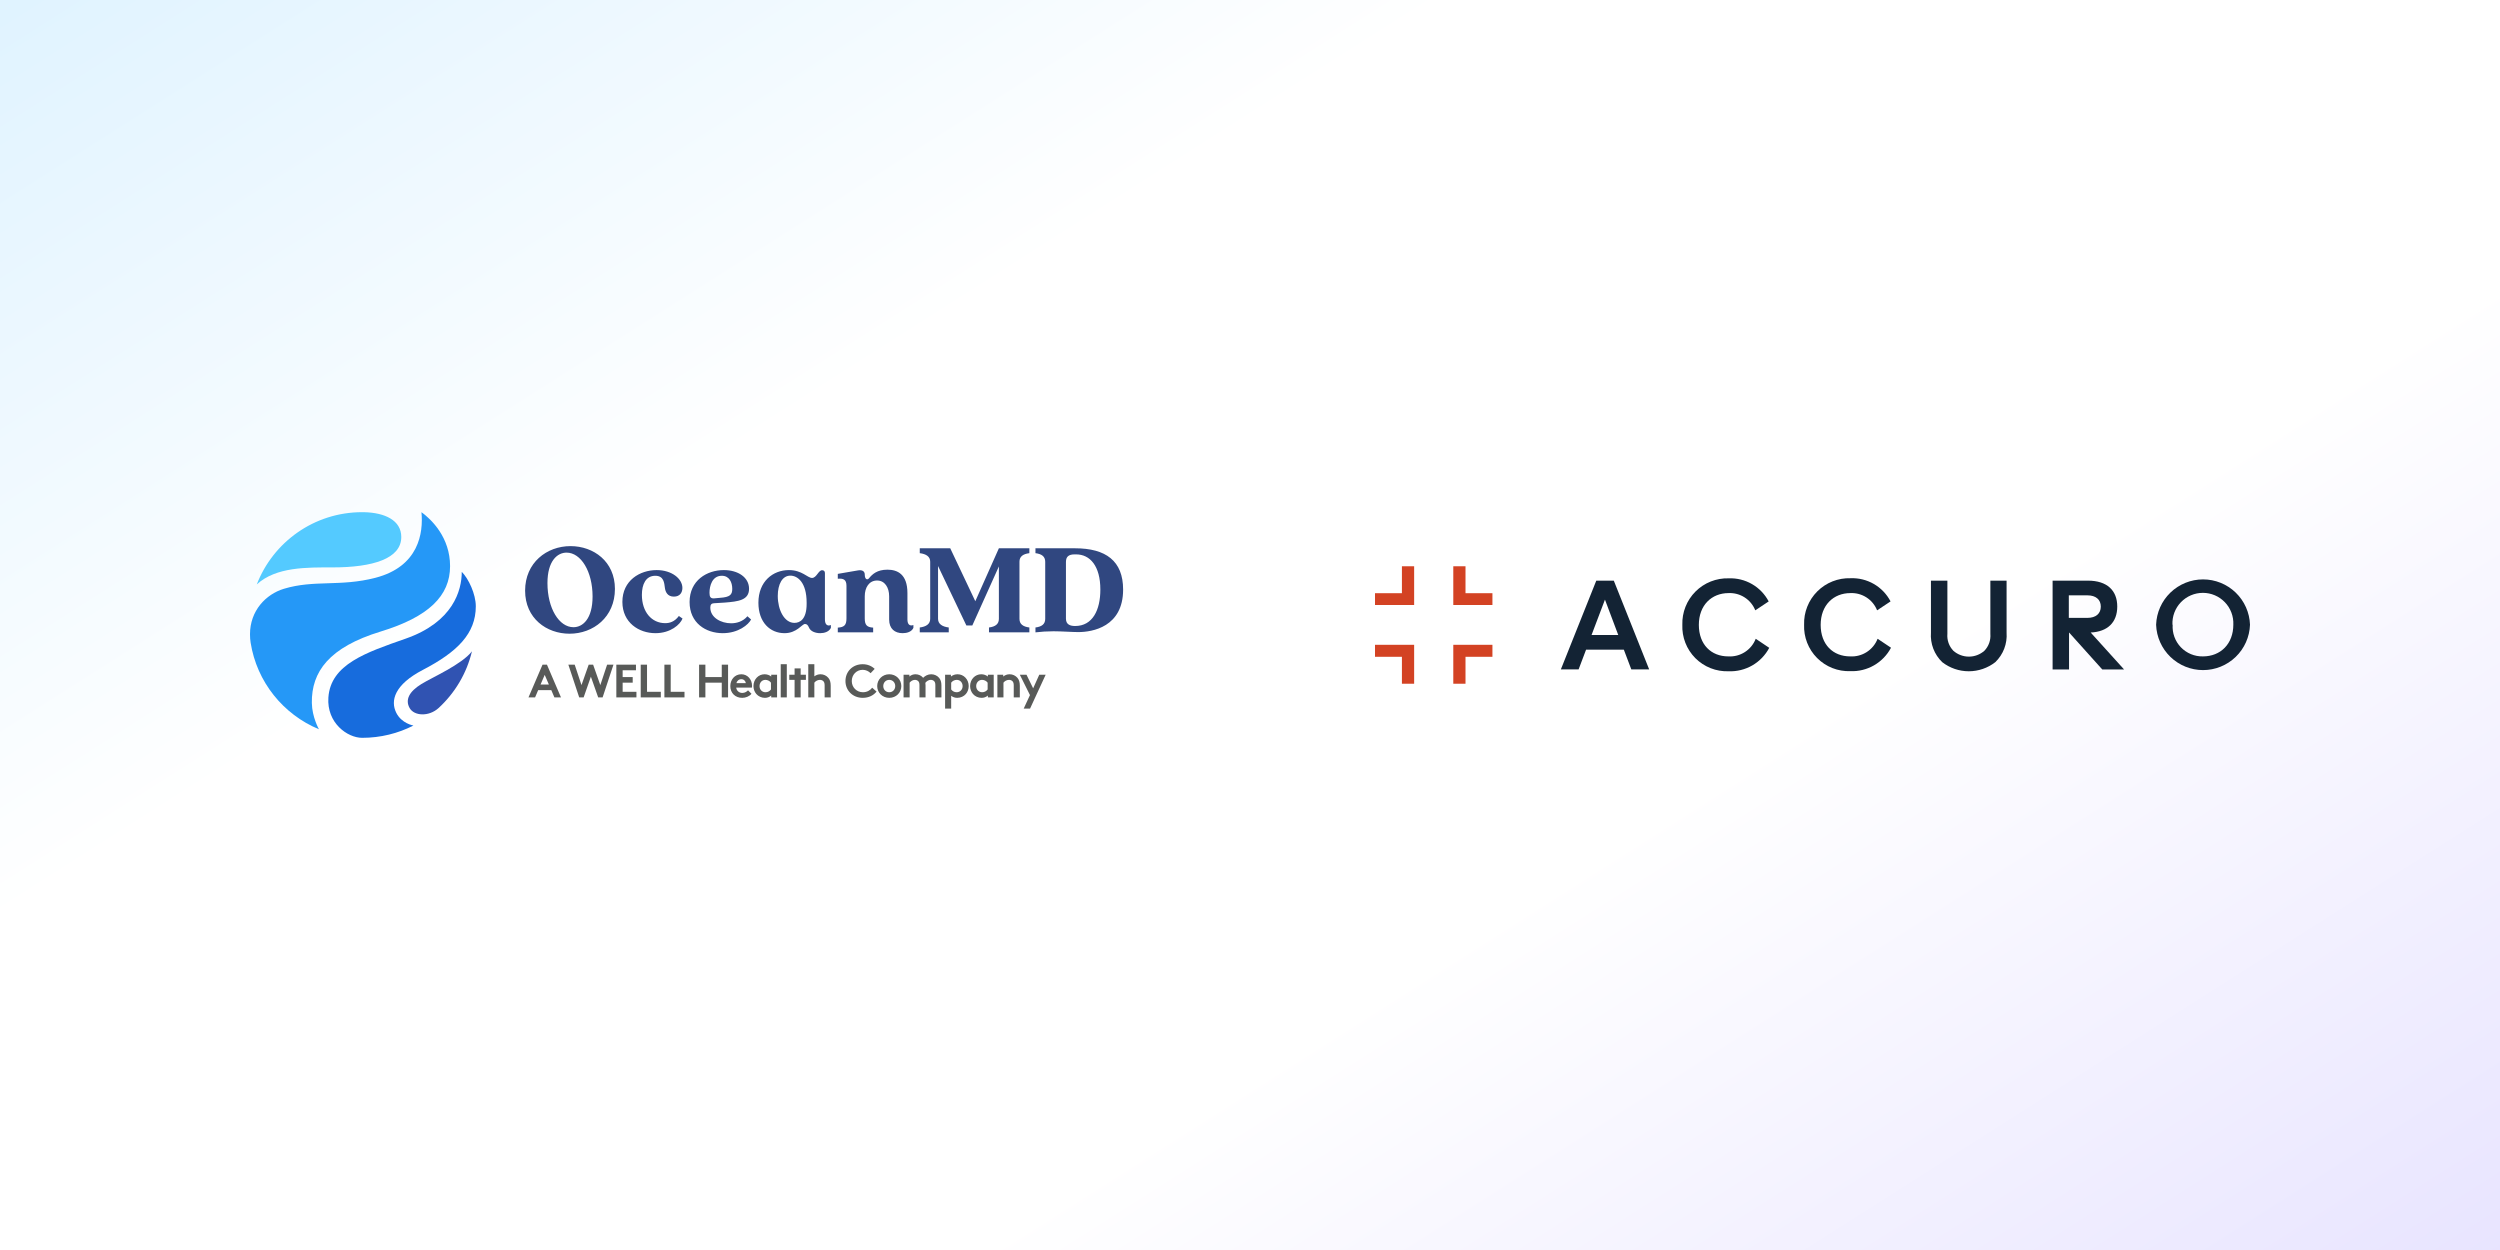 <svg width="400" height="200" viewBox="0 0 400 200" fill="none" xmlns="http://www.w3.org/2000/svg">
<rect x="0" y="0" width="400" height="200" fill="#333333" stroke="none"/>
<rect width="400" height="200" fill="url(#paint0_linear_380_4861)"/>
<g clip-path="url(#clip0_380_4861)">
<g clip-path="url(#clip1_380_4861)">
<path d="M136.284 108.965C136.284 109.981 137.061 110.759 138.071 110.759C138.752 110.759 139.245 110.43 139.552 110.034L140.248 110.654C139.784 111.244 139.006 111.655 138.049 111.655C136.418 111.655 135.274 110.467 135.274 108.965C135.274 107.463 136.403 106.274 138.034 106.274C138.812 106.274 139.477 106.566 139.949 107.022L139.298 107.709C138.984 107.395 138.543 107.171 138.026 107.171C137.032 107.171 136.284 107.971 136.284 108.965ZM142.281 107.881C143.38 107.881 144.21 108.726 144.21 109.772C144.21 110.819 143.38 111.655 142.281 111.655C141.181 111.655 140.351 110.818 140.351 109.772C140.351 108.726 141.181 107.881 142.281 107.881ZM142.281 110.759C142.849 110.759 143.238 110.318 143.238 109.772C143.238 109.227 142.849 108.778 142.281 108.778C141.712 108.778 141.323 109.227 141.323 109.772C141.323 110.318 141.712 110.759 142.281 110.759ZM144.57 111.581V107.956H145.505V108.247C145.789 107.993 146.134 107.881 146.485 107.881C146.979 107.881 147.42 108.106 147.704 108.449C147.996 108.143 148.452 107.881 148.991 107.881C149.492 107.881 149.97 108.106 150.262 108.464C150.494 108.748 150.629 109.122 150.629 109.66V111.581H149.656V109.623C149.656 109.294 149.589 109.129 149.477 109.002C149.327 108.838 149.118 108.778 148.931 108.778C148.512 108.778 148.183 109.07 148.056 109.256C148.071 109.376 148.086 109.511 148.086 109.66V111.581H147.113V109.623C147.113 109.294 147.046 109.129 146.934 109.002C146.784 108.838 146.575 108.778 146.388 108.778C145.977 108.778 145.677 109.055 145.542 109.227V111.581H144.57V111.581ZM151.215 107.956H152.15V108.247C152.435 108.016 152.801 107.881 153.212 107.881C154.2 107.881 154.992 108.703 154.992 109.772C154.992 110.265 154.82 110.714 154.536 111.043C154.215 111.416 153.699 111.655 153.16 111.655C152.794 111.655 152.479 111.551 152.188 111.327V113.375H151.215V107.956V107.956ZM152.188 110.31C152.375 110.579 152.696 110.759 153.063 110.759C153.609 110.759 154.02 110.34 154.02 109.772C154.02 109.249 153.654 108.778 153.085 108.778C152.911 108.778 152.739 108.818 152.583 108.896C152.427 108.974 152.292 109.087 152.188 109.227V110.31V110.31ZM158.994 111.581H158.059V111.289C157.76 111.543 157.416 111.655 157.049 111.655C156.511 111.655 156.002 111.416 155.681 111.043C155.396 110.714 155.217 110.265 155.217 109.772C155.217 108.703 156.01 107.881 156.997 107.881C157.409 107.881 157.775 108.016 158.059 108.247V107.956H158.994V111.581V111.581ZM158.022 109.227C157.918 109.087 157.782 108.974 157.626 108.896C157.47 108.818 157.298 108.777 157.124 108.778C156.556 108.778 156.189 109.249 156.189 109.772C156.189 110.34 156.601 110.759 157.147 110.759C157.513 110.759 157.835 110.579 158.022 110.31V109.227V109.227ZM159.581 111.581V107.956H160.516V108.247C160.792 108.023 161.136 107.881 161.54 107.881C162.041 107.881 162.498 108.106 162.797 108.464C163.036 108.748 163.171 109.114 163.171 109.735V111.581H162.199V109.66C162.199 109.301 162.116 109.114 161.982 108.98C161.854 108.853 161.66 108.778 161.436 108.778C161.024 108.778 160.688 109.04 160.553 109.227V111.581H159.581V111.581ZM163.792 113.375L164.794 111.214L163.171 107.956H164.241L165.303 110.131L166.282 107.956H167.307L164.809 113.375H163.792ZM90.936 106.349H91.953L93.038 109.615L94.189 106.349H94.9L96.052 109.615L97.136 106.349H98.153L96.418 111.581H95.708L94.541 108.27L93.382 111.581H92.671L90.936 106.349V106.349ZM99.624 107.246V108.33H101.232V109.227H99.624V110.684H101.83V111.581H98.614V106.349H101.755V107.246H99.624V107.246ZM102.515 106.349H103.524V110.684H105.731V111.581H102.515V106.349V106.349ZM106.303 106.349H107.313V110.684H109.519V111.581H106.303V106.349V106.349ZM115.481 109.226H112.863V111.581H111.853V106.349H112.863V108.33H115.481V106.349H116.491V111.581H115.481V109.227V109.226ZM120.239 111.005C119.887 111.424 119.311 111.656 118.75 111.656C117.666 111.656 116.85 110.908 116.85 109.772C116.85 108.763 117.538 107.881 118.615 107.881C119.618 107.881 120.328 108.726 120.328 109.735C120.328 109.832 120.321 109.929 120.306 110.011H117.793C117.845 110.519 118.257 110.871 118.773 110.871C119.184 110.871 119.513 110.639 119.685 110.452L120.239 111.005H120.239ZM119.333 109.301C119.304 108.98 119.012 108.666 118.615 108.666C118.212 108.666 117.882 108.972 117.838 109.301H119.333V109.301ZM124.33 111.581H123.395V111.289C123.096 111.543 122.752 111.656 122.385 111.656C121.847 111.656 121.338 111.416 121.016 111.043C120.732 110.714 120.553 110.265 120.553 109.772C120.553 108.703 121.345 107.881 122.333 107.881C122.744 107.881 123.11 108.016 123.395 108.247V107.956H124.33V111.581V111.581ZM123.357 109.227C123.253 109.087 123.118 108.974 122.962 108.896C122.806 108.818 122.634 108.778 122.46 108.778C121.891 108.778 121.525 109.249 121.525 109.772C121.525 110.34 121.936 110.759 122.482 110.759C122.849 110.759 123.17 110.579 123.357 110.31V109.227ZM125.889 111.581H124.916V106.274H125.889V111.581ZM127.134 111.581V108.778H126.285V107.956H127.134V106.947H128.106V107.956H128.944V108.778H128.106V111.581H127.134V111.581ZM130.296 111.581H129.323V106.274H130.296V108.218C130.578 107.999 130.926 107.88 131.283 107.881C131.784 107.881 132.24 108.105 132.539 108.464C132.779 108.748 132.913 109.114 132.913 109.735V111.581H131.941V109.66C131.941 109.301 131.859 109.114 131.724 108.98C131.597 108.853 131.403 108.778 131.178 108.778C130.767 108.778 130.43 109.04 130.296 109.227V111.581V111.581ZM84.559 111.581L86.803 106.349H87.513L89.757 111.581H88.703L88.209 110.422H86.107L85.614 111.581H84.559V111.581ZM86.489 109.525H87.82L87.154 107.978L86.489 109.525Z" fill="#585A58"/>
<path d="M84.017 94.506C84.017 90.022 87.485 87.379 91.278 87.379C94.963 87.379 98.388 89.827 98.388 94.224C98.388 98.752 94.92 101.394 91.126 101.394C87.463 101.394 84.017 98.947 84.017 94.506V94.506ZM91.755 100.354C93.229 100.354 94.811 99.033 94.811 95.437C94.811 91.43 92.947 88.419 90.65 88.419C89.176 88.419 87.593 89.741 87.593 93.293C87.593 97.344 89.457 100.354 91.755 100.354ZM99.581 96.304C99.581 92.86 102.399 91.213 105.065 91.213C107.493 91.213 109.183 92.6 109.183 94.073C109.183 94.766 108.815 95.459 107.818 95.459C106.777 95.459 106.474 94.679 106.387 94.094C106.279 93.293 106.235 92.123 104.848 92.123C103.331 92.123 102.702 93.488 102.702 95.178C102.702 97.907 104.263 99.705 106.431 99.705C107.081 99.705 107.905 99.531 108.62 98.557L109.205 98.968C108.837 99.921 107.298 101.308 104.87 101.308C102.225 101.308 99.581 99.618 99.581 96.304V96.304ZM110.333 96.326C110.333 92.86 113.107 91.213 115.817 91.213C118.093 91.213 119.848 92.383 119.848 94.203C119.848 96.044 118.114 96.239 115.968 96.412L114.213 96.52C113.844 96.542 113.649 96.737 113.649 97.214C113.649 98.817 115.361 99.726 116.987 99.726C117.789 99.726 118.83 99.488 119.588 98.6L120.174 99.12C119.762 99.943 118.136 101.308 115.643 101.308C112.934 101.308 110.333 99.683 110.333 96.325V96.326ZM114.234 95.741L115.188 95.654C116.792 95.546 117.161 95.156 117.161 94.224C117.161 93.163 116.684 92.123 115.491 92.123C113.952 92.123 113.519 93.726 113.519 94.853C113.519 95.502 113.692 95.763 114.234 95.741H114.234ZM132.942 100.463C132.638 101.091 131.879 101.308 131.229 101.308C130.514 101.308 129.69 101.048 129.43 100.398C129.278 100.029 129.083 99.835 128.801 99.835C128.324 99.835 127.501 101.308 125.528 101.308C123.23 101.308 121.345 99.596 121.345 96.434C121.345 93.011 123.686 91.213 126.222 91.213C128.346 91.213 129.191 92.47 129.928 92.47C130.644 92.47 130.947 91.235 131.533 91.235C131.858 91.235 131.988 91.43 131.988 91.712V99.12C131.988 99.856 132.313 100.246 132.942 100.008V100.463V100.463ZM127.11 99.661C127.999 99.661 129.061 99.076 129.061 96.629V96.412C129.061 93.185 127.609 92.102 126.46 92.102C125.159 92.102 124.444 93.488 124.444 95.351C124.444 97.582 125.485 99.661 127.111 99.661L127.11 99.661ZM142.263 99.12V95.394C142.263 94.008 141.569 92.881 140.333 92.881C139.054 92.881 138.361 94.008 138.361 95.394V98.947C138.361 100.03 138.729 100.355 139.705 100.42V101.178H134.047V100.42C135.066 100.355 135.435 100.03 135.435 98.947V93.726C135.435 92.73 134.936 92.513 134.047 92.6V91.82L137.32 91.257C138.014 91.148 138.361 91.452 138.361 91.928C138.361 92.686 138.751 92.86 139.033 92.535C139.553 91.885 140.333 91.148 141.981 91.148C143.563 91.148 145.189 91.842 145.189 94.896V99.12C145.189 99.856 145.514 100.225 146.143 100.008V100.463C145.861 101.091 145.102 101.308 144.43 101.308C143.173 101.308 142.263 100.614 142.263 99.12V99.12ZM147.162 100.398C148.18 100.268 148.831 99.856 148.831 99.011V89.871C148.831 89.047 148.18 88.636 147.162 88.506V87.726H152.039L156.049 96.196L159.821 87.726H164.698V88.506C163.679 88.636 163.115 89.048 163.115 89.871V99.012C163.115 99.856 163.679 100.268 164.698 100.398V101.178H158.238V100.398C159.257 100.268 159.821 99.856 159.821 99.012V90.629L155.572 100.073H154.618L150.088 90.564V99.012C150.088 99.856 150.782 100.268 151.8 100.398V101.178H147.162V100.398V100.398ZM165.674 100.398C166.693 100.268 167.235 99.856 167.235 99.011V89.892C167.235 89.047 166.693 88.636 165.674 88.506V87.726H172.004C176.924 87.726 179.699 89.741 179.699 94.333C179.699 100.311 174.778 101.134 172.524 101.134C171.613 101.134 169.836 101.004 168.557 101.004C167.538 101.004 166.606 101.069 165.674 101.178V100.398H165.674ZM170.551 98.99C170.551 99.965 171.288 100.16 172.025 100.16C174.821 100.16 176.057 97.603 176.057 94.333C176.057 90.564 174.41 88.701 172.177 88.701H171.938C170.985 88.701 170.551 89.069 170.551 89.914V98.99Z" fill="#304780"/>
<path d="M67.397 109.462C65.468 110.652 64.79 111.976 65.549 113.299C66.281 114.574 68.619 114.692 70.163 113.294C72.766 110.904 74.665 107.761 75.514 104.21C73.876 106.326 69.199 108.35 67.397 109.462V109.462Z" fill="#3053B2"/>
<path d="M63.407 114.055C62.43 112.106 63.112 109.547 67.67 107.175C73.168 104.313 76.129 101.381 76.129 97.005C76.129 95.061 74.973 92.586 73.883 91.497C73.883 94.47 72.499 99.528 64.914 102.181C58.505 104.423 52.918 106.292 52.542 111.592C52.254 115.669 55.586 118.052 57.944 118.052C60.898 118.052 63.685 117.343 66.147 116.087C66.102 116.079 64.257 115.75 63.407 114.055L63.407 114.055Z" fill="#176CDD"/>
<path d="M60.912 101.044C68.593 98.7 72.012 95.333 72.012 90.584C72.012 86.01 69.076 83.147 67.432 81.948C67.752 85.243 67.032 90.649 60.048 92.452C54.41 93.908 50.295 92.734 45.425 94.205C42.526 95.081 40 97.722 40 101.483C40 101.962 40.032 102.37 40.099 102.817C41.085 109.104 45.319 114.315 51.031 116.681C51.018 116.659 49.93 114.739 49.896 112.466C49.821 107.487 52.646 103.566 60.912 101.044H60.912Z" fill="#2598F7"/>
<path d="M53.208 90.785C59.7 90.785 64.205 89.369 64.205 85.921C64.205 83.219 61.525 82.027 58.273 81.952C58.163 81.95 58.054 81.948 57.944 81.948C50.258 81.948 43.695 86.745 41.085 93.506C44.172 90.685 49.099 90.785 53.208 90.785V90.785Z" fill="#54CAFF"/>
</g>
</g>
<g clip-path="url(#clip2_380_4861)">
<path d="M282.989 96.229L280.845 97.653C280.508 96.806 279.916 96.085 279.15 95.591C278.384 95.096 277.484 94.853 276.573 94.895C273.87 94.895 271.815 96.823 271.815 99.978C271.815 103.131 273.789 105.024 276.528 105.024C277.464 105.079 278.394 104.836 279.182 104.329C279.971 103.822 280.578 103.078 280.917 102.203L283.079 103.654C282.459 104.827 281.52 105.802 280.371 106.465C279.222 107.128 277.908 107.453 276.582 107.403C275.597 107.438 274.615 107.27 273.698 106.908C272.78 106.546 271.948 105.998 271.252 105.3C270.557 104.601 270.013 103.765 269.656 102.847C269.298 101.928 269.135 100.945 269.175 99.959C269.145 98.977 269.316 97.999 269.678 97.085C270.04 96.171 270.585 95.341 271.28 94.646C271.975 93.95 272.804 93.404 273.717 93.041C274.631 92.678 275.609 92.505 276.591 92.534C277.898 92.483 279.192 92.802 280.325 93.456C281.457 94.11 282.381 95.071 282.989 96.229Z" fill="#132334"/>
<path d="M302.481 96.229L300.336 97.653C299.999 96.806 299.407 96.085 298.641 95.591C297.876 95.096 296.975 94.853 296.065 94.895C293.361 94.895 291.307 96.823 291.307 99.978C291.307 103.131 293.28 105.024 296.029 105.024C296.964 105.077 297.892 104.832 298.68 104.326C299.469 103.819 300.077 103.076 300.417 102.203L302.562 103.636C301.943 104.81 301.004 105.785 299.854 106.448C298.705 107.111 297.391 107.436 296.065 107.385C295.079 107.42 294.097 107.252 293.18 106.89C292.263 106.528 291.43 105.98 290.735 105.281C290.039 104.583 289.496 103.747 289.138 102.828C288.781 101.91 288.617 100.927 288.657 99.941C288.627 98.958 288.799 97.979 289.162 97.065C289.524 96.15 290.07 95.32 290.766 94.624C291.461 93.929 292.292 93.383 293.206 93.02C294.121 92.658 295.099 92.486 296.083 92.516C297.389 92.463 298.684 92.783 299.817 93.437C300.949 94.091 301.873 95.053 302.481 96.211" fill="#132334"/>
<path d="M318.458 92.904V101.419C318.5 101.912 318.437 102.408 318.273 102.874C318.108 103.341 317.845 103.766 317.503 104.123C316.816 104.726 315.934 105.06 315.02 105.06C314.106 105.06 313.223 104.726 312.537 104.123C312.195 103.766 311.932 103.341 311.767 102.874C311.603 102.408 311.539 101.912 311.582 101.419V92.904H308.951V101.23C308.887 102.1 309.016 102.973 309.327 103.787C309.639 104.602 310.126 105.338 310.753 105.943C311.967 106.889 313.463 107.403 315.002 107.403C316.541 107.403 318.037 106.889 319.251 105.943C319.878 105.338 320.365 104.602 320.676 103.787C320.988 102.973 321.116 102.1 321.053 101.23V92.904H318.458Z" fill="#132334"/>
<path d="M360 99.959C359.932 101.906 359.112 103.751 357.71 105.105C356.309 106.458 354.437 107.215 352.489 107.215C350.541 107.215 348.669 106.458 347.268 105.105C345.866 103.751 345.045 101.906 344.978 99.959C345.045 98.012 345.866 96.168 347.268 94.814C348.669 93.461 350.541 92.704 352.489 92.704C354.437 92.704 356.309 93.461 357.71 94.814C359.112 96.168 359.932 98.012 360 99.959ZM347.627 99.959C347.583 100.617 347.677 101.276 347.901 101.895C348.126 102.515 348.477 103.08 348.932 103.557C349.387 104.033 349.937 104.409 350.545 104.662C351.153 104.915 351.808 105.038 352.466 105.024C355.305 105.024 357.333 103.014 357.333 99.941C357.361 99.284 357.256 98.628 357.024 98.012C356.792 97.397 356.438 96.835 355.982 96.359C355.527 95.885 354.981 95.506 354.376 95.248C353.771 94.99 353.12 94.857 352.462 94.857C351.804 94.857 351.153 94.99 350.548 95.248C349.943 95.506 349.396 95.885 348.941 96.359C348.486 96.835 348.132 97.397 347.9 98.012C347.668 98.628 347.563 99.284 347.591 99.941" fill="#132334"/>
<path d="M258.208 92.904H255.405L249.737 107.105H252.576L253.774 103.942H259.812L261.01 107.105H263.867L258.208 92.904ZM254.648 101.599L256.793 95.94L258.92 101.599H254.648Z" fill="#132334"/>
<path d="M238.789 96.805H232.526V90.606H234.481V94.913H238.789V96.805Z" fill="#D34223"/>
<path d="M226.263 96.805H220V94.913H224.307V90.606H226.263V96.805Z" fill="#D34223"/>
<path d="M234.481 109.394H232.526V103.167H238.789V105.087H234.481V109.394Z" fill="#D34223"/>
<path d="M226.263 109.394H224.307V105.087H220V103.167H226.263V109.394Z" fill="#D34223"/>
<path d="M339.851 107.114L334.507 101.203C337.211 101.077 338.761 99.59 338.761 97.04C338.761 94.49 337.148 92.904 334.075 92.904H328.416V107.114H331.047V101.194L336.364 107.114H339.851ZM331.011 98.86V95.255H333.994C335.336 95.255 336.129 95.94 336.129 97.058C336.129 98.175 335.336 98.86 333.994 98.86H331.011Z" fill="#132334"/>
</g>
<defs>
<linearGradient id="paint0_linear_380_4861" x1="440.75" y1="224.333" x2="204.213" y2="-147.941" gradientUnits="userSpaceOnUse">
<stop offset="0.07" stop-color="#E6E2FF"/>
<stop offset="0.393" stop-color="white"/>
<stop offset="0.683" stop-color="white"/>
<stop offset="0.961" stop-color="#E0F3FF"/>
</linearGradient>
<clipPath id="clip0_380_4861">
<rect width="140" height="36.103" fill="white" transform="translate(40 81.948)"/>
</clipPath>
<clipPath id="clip1_380_4861">
<rect width="140" height="36.103" fill="white" transform="translate(40 81.948)"/>
</clipPath>
<clipPath id="clip2_380_4861">
<rect width="140" height="18.789" fill="white" transform="translate(220 90.606)"/>
</clipPath>
</defs>
</svg>
